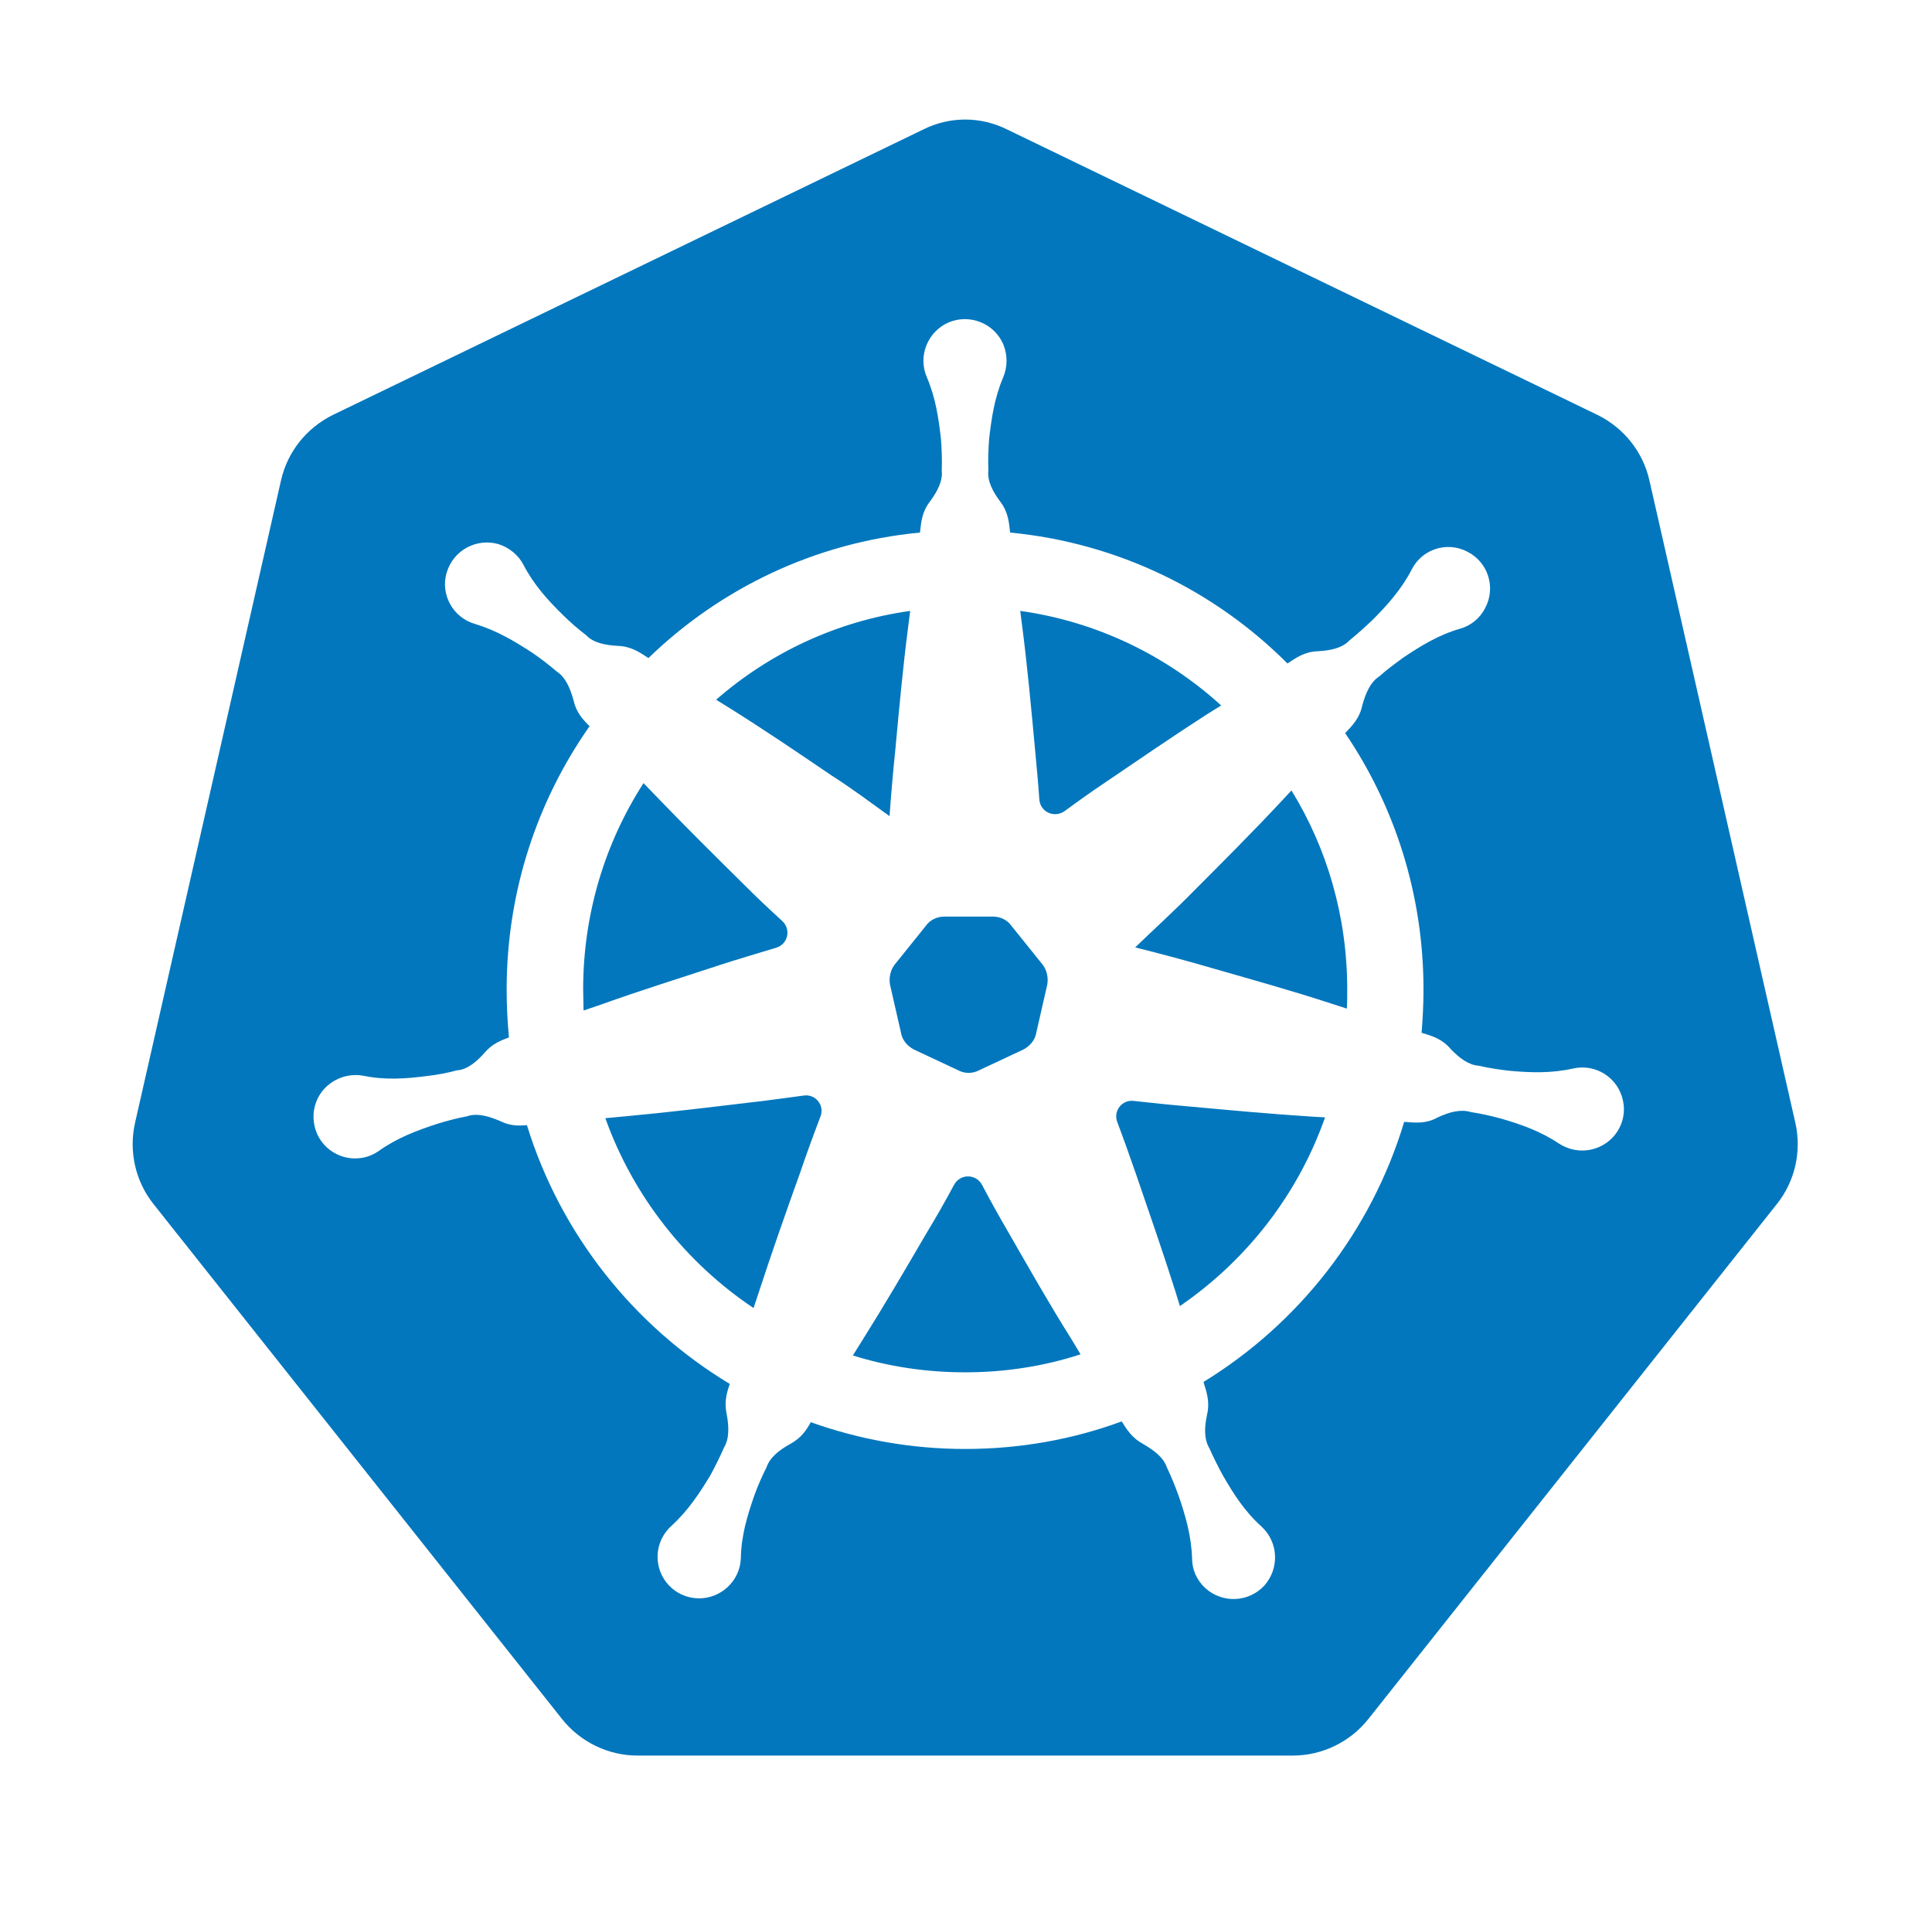 <?xml version="1.0" encoding="UTF-8"?> <svg xmlns="http://www.w3.org/2000/svg" width="99" height="98" viewBox="0 0 99 98" fill="none"><path d="M53.43 49.426C53.638 49.694 53.726 50.08 53.666 50.437L53.103 52.903C53.044 53.289 52.776 53.587 52.452 53.765L50.169 54.835C49.842 55.012 49.428 55.012 49.101 54.835L46.819 53.765C46.492 53.587 46.227 53.289 46.167 52.903L45.604 50.437C45.545 50.08 45.635 49.694 45.841 49.426L47.441 47.436C47.648 47.138 48.005 46.96 48.389 46.96H50.88C51.265 46.96 51.621 47.138 51.829 47.436L53.43 49.426Z" fill="#0277BD"></path><path d="M52.279 31.299L52.377 32.065C52.65 34.182 52.846 36.322 53.042 38.439C53.12 39.282 53.2 40.107 53.257 40.95C53.296 41.597 54.02 41.93 54.549 41.559C55.215 41.069 55.901 40.579 56.605 40.107C58.367 38.911 60.109 37.714 61.909 36.557L62.575 36.144C59.776 33.594 56.213 31.849 52.279 31.299ZM52.279 31.299L52.377 32.065C52.65 34.182 52.846 36.322 53.042 38.439C53.12 39.282 53.2 40.107 53.257 40.95C53.296 41.597 54.02 41.93 54.549 41.559C55.215 41.069 55.901 40.579 56.605 40.107C58.367 38.911 60.109 37.714 61.909 36.557L62.575 36.144C59.776 33.594 56.213 31.849 52.279 31.299ZM52.279 31.299L52.377 32.065C52.65 34.182 52.846 36.322 53.042 38.439C53.12 39.282 53.2 40.107 53.257 40.95C53.296 41.597 54.02 41.93 54.549 41.559C55.215 41.069 55.901 40.579 56.605 40.107C58.367 38.911 60.109 37.714 61.909 36.557L62.575 36.144C59.776 33.594 56.213 31.849 52.279 31.299ZM52.279 31.299L52.377 32.065C52.65 34.182 52.846 36.322 53.042 38.439C53.12 39.282 53.2 40.107 53.257 40.95C53.296 41.597 54.02 41.93 54.549 41.559C55.215 41.069 55.901 40.579 56.605 40.107C58.367 38.911 60.109 37.714 61.909 36.557L62.575 36.144C59.776 33.594 56.213 31.849 52.279 31.299ZM52.279 31.299L52.377 32.065C52.65 34.182 52.846 36.322 53.042 38.439C53.12 39.282 53.2 40.107 53.257 40.95C53.296 41.597 54.02 41.93 54.549 41.559C55.215 41.069 55.901 40.579 56.605 40.107C58.367 38.911 60.109 37.714 61.909 36.557L62.575 36.144C59.776 33.594 56.213 31.849 52.279 31.299ZM66.177 40.497L65.648 41.067C64.18 42.637 62.673 44.145 61.164 45.656C60.205 46.636 59.167 47.578 58.169 48.539C59.5 48.872 60.831 49.225 62.163 49.617C64.219 50.205 66.254 50.775 68.29 51.44L69.014 51.675C69.035 51.361 69.035 51.028 69.035 50.695C69.035 46.951 67.998 43.459 66.177 40.497ZM66.177 40.497L65.648 41.067C64.18 42.637 62.673 44.145 61.164 45.656C60.205 46.636 59.167 47.578 58.169 48.539C59.5 48.872 60.831 49.225 62.163 49.617C64.219 50.205 66.254 50.775 68.29 51.44L69.014 51.675C69.035 51.361 69.035 51.028 69.035 50.695C69.035 46.951 67.998 43.459 66.177 40.497ZM52.279 31.299L52.377 32.065C52.65 34.182 52.846 36.322 53.042 38.439C53.12 39.282 53.2 40.107 53.257 40.95C53.296 41.597 54.02 41.93 54.549 41.559C55.215 41.069 55.901 40.579 56.605 40.107C58.367 38.911 60.109 37.714 61.909 36.557L62.575 36.144C59.776 33.594 56.213 31.849 52.279 31.299ZM52.279 31.299L52.377 32.065C52.65 34.182 52.846 36.322 53.042 38.439C53.12 39.282 53.2 40.107 53.257 40.95C53.296 41.597 54.02 41.93 54.549 41.559C55.215 41.069 55.901 40.579 56.605 40.107C58.367 38.911 60.109 37.714 61.909 36.557L62.575 36.144C59.776 33.594 56.213 31.849 52.279 31.299ZM67.214 57.208C65.08 57.071 62.965 56.875 60.831 56.679C59.911 56.602 59.01 56.504 58.092 56.404C57.504 56.326 57.034 56.914 57.25 57.482C57.583 58.364 57.896 59.248 58.21 60.15C58.896 62.151 59.6 64.17 60.245 66.21L60.46 66.916C63.865 64.582 66.509 61.21 67.898 57.247L67.214 57.208ZM66.177 40.497L65.648 41.067C64.18 42.637 62.673 44.145 61.164 45.656C60.205 46.636 59.167 47.578 58.169 48.539C59.5 48.872 60.831 49.225 62.163 49.617C64.219 50.205 66.254 50.775 68.29 51.44L69.014 51.675C69.035 51.361 69.035 51.028 69.035 50.695C69.035 46.951 67.998 43.459 66.177 40.497ZM66.177 40.497L65.648 41.067C64.18 42.637 62.673 44.145 61.164 45.656C60.205 46.636 59.167 47.578 58.169 48.539C59.5 48.872 60.831 49.225 62.163 49.617C64.219 50.205 66.254 50.775 68.29 51.44L69.014 51.675C69.035 51.361 69.035 51.028 69.035 50.695C69.035 46.951 67.998 43.459 66.177 40.497ZM67.214 57.208C65.08 57.071 62.965 56.875 60.831 56.679C59.911 56.602 59.01 56.504 58.092 56.404C57.504 56.326 57.034 56.914 57.25 57.482C57.583 58.364 57.896 59.248 58.21 60.15C58.896 62.151 59.6 64.17 60.245 66.21L60.46 66.916C63.865 64.582 66.509 61.21 67.898 57.247L67.214 57.208ZM52.279 31.299L52.377 32.065C52.65 34.182 52.846 36.322 53.042 38.439C53.12 39.282 53.2 40.107 53.257 40.95C53.296 41.597 54.02 41.93 54.549 41.559C55.215 41.069 55.901 40.579 56.605 40.107C58.367 38.911 60.109 37.714 61.909 36.557L62.575 36.144C59.776 33.594 56.213 31.849 52.279 31.299ZM52.279 31.299L52.377 32.065C52.65 34.182 52.846 36.322 53.042 38.439C53.12 39.282 53.2 40.107 53.257 40.95C53.296 41.597 54.02 41.93 54.549 41.559C55.215 41.069 55.901 40.579 56.605 40.107C58.367 38.911 60.109 37.714 61.909 36.557L62.575 36.144C59.776 33.594 56.213 31.849 52.279 31.299ZM67.214 57.208C65.08 57.071 62.965 56.875 60.831 56.679C59.911 56.602 59.01 56.504 58.092 56.404C57.504 56.326 57.034 56.914 57.25 57.482C57.583 58.364 57.896 59.248 58.21 60.15C58.896 62.151 59.6 64.17 60.245 66.21L60.46 66.916C63.865 64.582 66.509 61.21 67.898 57.247L67.214 57.208ZM66.177 40.497L65.648 41.067C64.18 42.637 62.673 44.145 61.164 45.656C60.205 46.636 59.167 47.578 58.169 48.539C59.5 48.872 60.831 49.225 62.163 49.617C64.219 50.205 66.254 50.775 68.29 51.44L69.014 51.675C69.035 51.361 69.035 51.028 69.035 50.695C69.035 46.951 67.998 43.459 66.177 40.497ZM66.177 40.497L65.648 41.067C64.18 42.637 62.673 44.145 61.164 45.656C60.205 46.636 59.167 47.578 58.169 48.539C59.5 48.872 60.831 49.225 62.163 49.617C64.219 50.205 66.254 50.775 68.29 51.44L69.014 51.675C69.035 51.361 69.035 51.028 69.035 50.695C69.035 46.951 67.998 43.459 66.177 40.497ZM67.214 57.208C65.08 57.071 62.965 56.875 60.831 56.679C59.911 56.602 59.01 56.504 58.092 56.404C57.504 56.326 57.034 56.914 57.25 57.482C57.583 58.364 57.896 59.248 58.21 60.15C58.896 62.151 59.6 64.17 60.245 66.21L60.46 66.916C63.865 64.582 66.509 61.21 67.898 57.247L67.214 57.208ZM52.279 31.299L52.377 32.065C52.65 34.182 52.846 36.322 53.042 38.439C53.12 39.282 53.2 40.107 53.257 40.95C53.296 41.597 54.02 41.93 54.549 41.559C55.215 41.069 55.901 40.579 56.605 40.107C58.367 38.911 60.109 37.714 61.909 36.557L62.575 36.144C59.776 33.594 56.213 31.849 52.279 31.299ZM54.921 68.641C53.786 66.837 52.728 64.975 51.67 63.131C51.201 62.327 50.75 61.522 50.319 60.699C50.007 60.13 49.202 60.13 48.89 60.699C48.439 61.542 47.969 62.367 47.481 63.17C46.405 65.013 45.327 66.857 44.192 68.662L43.702 69.446C45.523 70.015 47.461 70.309 49.457 70.309C51.513 70.309 53.51 69.995 55.37 69.387L54.921 68.641ZM52.279 31.299L52.377 32.065C52.65 34.182 52.846 36.322 53.042 38.439C53.12 39.282 53.2 40.107 53.257 40.95C53.296 41.597 54.02 41.93 54.549 41.559C55.215 41.069 55.901 40.579 56.605 40.107C58.367 38.911 60.109 37.714 61.909 36.557L62.575 36.144C59.776 33.594 56.213 31.849 52.279 31.299ZM67.214 57.208C65.08 57.071 62.965 56.875 60.831 56.679C59.911 56.602 59.01 56.504 58.092 56.404C57.504 56.326 57.034 56.914 57.25 57.482C57.583 58.364 57.896 59.248 58.21 60.15C58.896 62.151 59.6 64.17 60.245 66.21L60.46 66.916C63.865 64.582 66.509 61.21 67.898 57.247L67.214 57.208ZM66.177 40.497L65.648 41.067C64.18 42.637 62.673 44.145 61.164 45.656C60.205 46.636 59.167 47.578 58.169 48.539C59.5 48.872 60.831 49.225 62.163 49.617C64.219 50.205 66.254 50.775 68.29 51.44L69.014 51.675C69.035 51.361 69.035 51.028 69.035 50.695C69.035 46.951 67.998 43.459 66.177 40.497ZM66.177 40.497L65.648 41.067C64.18 42.637 62.673 44.145 61.164 45.656C60.205 46.636 59.167 47.578 58.169 48.539C59.5 48.872 60.831 49.225 62.163 49.617C64.219 50.205 66.254 50.775 68.29 51.44L69.014 51.675C69.035 51.361 69.035 51.028 69.035 50.695C69.035 46.951 67.998 43.459 66.177 40.497ZM67.214 57.208C65.08 57.071 62.965 56.875 60.831 56.679C59.911 56.602 59.01 56.504 58.092 56.404C57.504 56.326 57.034 56.914 57.25 57.482C57.583 58.364 57.896 59.248 58.21 60.15C58.896 62.151 59.6 64.17 60.245 66.21L60.46 66.916C63.865 64.582 66.509 61.21 67.898 57.247L67.214 57.208ZM52.279 31.299L52.377 32.065C52.65 34.182 52.846 36.322 53.042 38.439C53.12 39.282 53.2 40.107 53.257 40.95C53.296 41.597 54.02 41.93 54.549 41.559C55.215 41.069 55.901 40.579 56.605 40.107C58.367 38.911 60.109 37.714 61.909 36.557L62.575 36.144C59.776 33.594 56.213 31.849 52.279 31.299ZM54.921 68.641C53.786 66.837 52.728 64.975 51.67 63.131C51.201 62.327 50.75 61.522 50.319 60.699C50.007 60.13 49.202 60.13 48.89 60.699C48.439 61.542 47.969 62.367 47.481 63.17C46.405 65.013 45.327 66.857 44.192 68.662L43.702 69.446C45.523 70.015 47.461 70.309 49.457 70.309C51.513 70.309 53.51 69.995 55.37 69.387L54.921 68.641ZM41.178 56.13C40.258 56.248 39.357 56.385 38.438 56.483C36.305 56.738 34.21 56.994 32.077 57.19L31.019 57.288C32.448 61.289 35.149 64.701 38.614 67.016L38.888 66.191C39.553 64.152 40.258 62.151 40.982 60.132C41.315 59.152 41.668 58.19 42.04 57.21C42.275 56.638 41.785 56.032 41.178 56.13ZM54.921 68.641C53.786 66.837 52.728 64.975 51.67 63.131C51.201 62.327 50.75 61.522 50.319 60.699C50.007 60.13 49.202 60.13 48.89 60.699C48.439 61.542 47.969 62.367 47.481 63.17C46.405 65.013 45.327 66.857 44.192 68.662L43.702 69.446C45.523 70.015 47.461 70.309 49.457 70.309C51.513 70.309 53.51 69.995 55.37 69.387L54.921 68.641ZM52.279 31.299L52.377 32.065C52.65 34.182 52.846 36.322 53.042 38.439C53.12 39.282 53.2 40.107 53.257 40.95C53.296 41.597 54.02 41.93 54.549 41.559C55.215 41.069 55.901 40.579 56.605 40.107C58.367 38.911 60.109 37.714 61.909 36.557L62.575 36.144C59.776 33.594 56.213 31.849 52.279 31.299ZM67.214 57.208C65.08 57.071 62.965 56.875 60.831 56.679C59.911 56.602 59.01 56.504 58.092 56.404C57.504 56.326 57.034 56.914 57.25 57.482C57.583 58.364 57.896 59.248 58.21 60.15C58.896 62.151 59.6 64.17 60.245 66.21L60.46 66.916C63.865 64.582 66.509 61.21 67.898 57.247L67.214 57.208ZM66.177 40.497L65.648 41.067C64.18 42.637 62.673 44.145 61.164 45.656C60.205 46.636 59.167 47.578 58.169 48.539C59.5 48.872 60.831 49.225 62.163 49.617C64.219 50.205 66.254 50.775 68.29 51.44L69.014 51.675C69.035 51.361 69.035 51.028 69.035 50.695C69.035 46.951 67.998 43.459 66.177 40.497ZM66.177 40.497L65.648 41.067C64.18 42.637 62.673 44.145 61.164 45.656C60.205 46.636 59.167 47.578 58.169 48.539C59.5 48.872 60.831 49.225 62.163 49.617C64.219 50.205 66.254 50.775 68.29 51.44L69.014 51.675C69.035 51.361 69.035 51.028 69.035 50.695C69.035 46.951 67.998 43.459 66.177 40.497ZM67.214 57.208C65.08 57.071 62.965 56.875 60.831 56.679C59.911 56.602 59.01 56.504 58.092 56.404C57.504 56.326 57.034 56.914 57.25 57.482C57.583 58.364 57.896 59.248 58.21 60.15C58.896 62.151 59.6 64.17 60.245 66.21L60.46 66.916C63.865 64.582 66.509 61.21 67.898 57.247L67.214 57.208ZM52.279 31.299L52.377 32.065C52.65 34.182 52.846 36.322 53.042 38.439C53.12 39.282 53.2 40.107 53.257 40.95C53.296 41.597 54.02 41.93 54.549 41.559C55.215 41.069 55.901 40.579 56.605 40.107C58.367 38.911 60.109 37.714 61.909 36.557L62.575 36.144C59.776 33.594 56.213 31.849 52.279 31.299ZM54.921 68.641C53.786 66.837 52.728 64.975 51.67 63.131C51.201 62.327 50.75 61.522 50.319 60.699C50.007 60.13 49.202 60.13 48.89 60.699C48.439 61.542 47.969 62.367 47.481 63.17C46.405 65.013 45.327 66.857 44.192 68.662L43.702 69.446C45.523 70.015 47.461 70.309 49.457 70.309C51.513 70.309 53.51 69.995 55.37 69.387L54.921 68.641ZM41.178 56.13C40.258 56.248 39.357 56.385 38.438 56.483C36.305 56.738 34.21 56.994 32.077 57.19L31.019 57.288C32.448 61.289 35.149 64.701 38.614 67.016L38.888 66.191C39.553 64.152 40.258 62.151 40.982 60.132C41.315 59.152 41.668 58.19 42.04 57.21C42.275 56.638 41.785 56.032 41.178 56.13ZM41.178 56.13C40.258 56.248 39.357 56.385 38.438 56.483C36.305 56.738 34.21 56.994 32.077 57.19L31.019 57.288C32.448 61.289 35.149 64.701 38.614 67.016L38.888 66.191C39.553 64.152 40.258 62.151 40.982 60.132C41.315 59.152 41.668 58.19 42.04 57.21C42.275 56.638 41.785 56.032 41.178 56.13ZM54.921 68.641C53.786 66.837 52.728 64.975 51.67 63.131C51.201 62.327 50.75 61.522 50.319 60.699C50.007 60.13 49.202 60.13 48.89 60.699C48.439 61.542 47.969 62.367 47.481 63.17C46.405 65.013 45.327 66.857 44.192 68.662L43.702 69.446C45.523 70.015 47.461 70.309 49.457 70.309C51.513 70.309 53.51 69.995 55.37 69.387L54.921 68.641ZM52.279 31.299L52.377 32.065C52.65 34.182 52.846 36.322 53.042 38.439C53.12 39.282 53.2 40.107 53.257 40.95C53.296 41.597 54.02 41.93 54.549 41.559C55.215 41.069 55.901 40.579 56.605 40.107C58.367 38.911 60.109 37.714 61.909 36.557L62.575 36.144C59.776 33.594 56.213 31.849 52.279 31.299ZM67.214 57.208C65.08 57.071 62.965 56.875 60.831 56.679C59.911 56.602 59.01 56.504 58.092 56.404C57.504 56.326 57.034 56.914 57.25 57.482C57.583 58.364 57.896 59.248 58.21 60.15C58.896 62.151 59.6 64.17 60.245 66.21L60.46 66.916C63.865 64.582 66.509 61.21 67.898 57.247L67.214 57.208ZM66.177 40.497L65.648 41.067C64.18 42.637 62.673 44.145 61.164 45.656C60.205 46.636 59.167 47.578 58.169 48.539C59.5 48.872 60.831 49.225 62.163 49.617C64.219 50.205 66.254 50.775 68.29 51.44L69.014 51.675C69.035 51.361 69.035 51.028 69.035 50.695C69.035 46.951 67.998 43.459 66.177 40.497ZM66.177 40.497L65.648 41.067C64.18 42.637 62.673 44.145 61.164 45.656C60.205 46.636 59.167 47.578 58.169 48.539C59.5 48.872 60.831 49.225 62.163 49.617C64.219 50.205 66.254 50.775 68.29 51.44L69.014 51.675C69.035 51.361 69.035 51.028 69.035 50.695C69.035 46.951 67.998 43.459 66.177 40.497ZM67.214 57.208C65.08 57.071 62.965 56.875 60.831 56.679C59.911 56.602 59.01 56.504 58.092 56.404C57.504 56.326 57.034 56.914 57.25 57.482C57.583 58.364 57.896 59.248 58.21 60.15C58.896 62.151 59.6 64.17 60.245 66.21L60.46 66.916C63.865 64.582 66.509 61.21 67.898 57.247L67.214 57.208ZM52.279 31.299L52.377 32.065C52.65 34.182 52.846 36.322 53.042 38.439C53.12 39.282 53.2 40.107 53.257 40.95C53.296 41.597 54.02 41.93 54.549 41.559C55.215 41.069 55.901 40.579 56.605 40.107C58.367 38.911 60.109 37.714 61.909 36.557L62.575 36.144C59.776 33.594 56.213 31.849 52.279 31.299ZM54.921 68.641C53.786 66.837 52.728 64.975 51.67 63.131C51.201 62.327 50.75 61.522 50.319 60.699C50.007 60.13 49.202 60.13 48.89 60.699C48.439 61.542 47.969 62.367 47.481 63.17C46.405 65.013 45.327 66.857 44.192 68.662L43.702 69.446C45.523 70.015 47.461 70.309 49.457 70.309C51.513 70.309 53.51 69.995 55.37 69.387L54.921 68.641ZM41.178 56.13C40.258 56.248 39.357 56.385 38.438 56.483C36.305 56.738 34.21 56.994 32.077 57.19L31.019 57.288C32.448 61.289 35.149 64.701 38.614 67.016L38.888 66.191C39.553 64.152 40.258 62.151 40.982 60.132C41.315 59.152 41.668 58.19 42.04 57.21C42.275 56.638 41.785 56.032 41.178 56.13ZM40.082 47.185C39.416 46.577 38.771 45.969 38.124 45.321C36.597 43.811 35.09 42.32 33.602 40.771L32.975 40.123C31.017 43.163 29.882 46.791 29.882 50.695C29.882 51.069 29.902 51.42 29.902 51.773L30.823 51.459C32.84 50.734 34.876 50.105 36.891 49.44C37.85 49.125 38.81 48.852 39.768 48.557C40.376 48.382 40.552 47.616 40.082 47.185ZM41.178 56.13C40.258 56.248 39.357 56.385 38.438 56.483C36.305 56.738 34.21 56.994 32.077 57.19L31.019 57.288C32.448 61.289 35.149 64.701 38.614 67.016L38.888 66.191C39.553 64.152 40.258 62.151 40.982 60.132C41.315 59.152 41.668 58.19 42.04 57.21C42.275 56.638 41.785 56.032 41.178 56.13ZM54.921 68.641C53.786 66.837 52.728 64.975 51.67 63.131C51.201 62.327 50.75 61.522 50.319 60.699C50.007 60.13 49.202 60.13 48.89 60.699C48.439 61.542 47.969 62.367 47.481 63.17C46.405 65.013 45.327 66.857 44.192 68.662L43.702 69.446C45.523 70.015 47.461 70.309 49.457 70.309C51.513 70.309 53.51 69.995 55.37 69.387L54.921 68.641ZM52.279 31.299L52.377 32.065C52.65 34.182 52.846 36.322 53.042 38.439C53.12 39.282 53.2 40.107 53.257 40.95C53.296 41.597 54.02 41.93 54.549 41.559C55.215 41.069 55.901 40.579 56.605 40.107C58.367 38.911 60.109 37.714 61.909 36.557L62.575 36.144C59.776 33.594 56.213 31.849 52.279 31.299ZM67.214 57.208C65.08 57.071 62.965 56.875 60.831 56.679C59.911 56.602 59.01 56.504 58.092 56.404C57.504 56.326 57.034 56.914 57.25 57.482C57.583 58.364 57.896 59.248 58.21 60.15C58.896 62.151 59.6 64.17 60.245 66.21L60.46 66.916C63.865 64.582 66.509 61.21 67.898 57.247L67.214 57.208ZM66.177 40.497L65.648 41.067C64.18 42.637 62.673 44.145 61.164 45.656C60.205 46.636 59.167 47.578 58.169 48.539C59.5 48.872 60.831 49.225 62.163 49.617C64.219 50.205 66.254 50.775 68.29 51.44L69.014 51.675C69.035 51.361 69.035 51.028 69.035 50.695C69.035 46.951 67.998 43.459 66.177 40.497ZM66.177 40.497L65.648 41.067C64.18 42.637 62.673 44.145 61.164 45.656C60.205 46.636 59.167 47.578 58.169 48.539C59.5 48.872 60.831 49.225 62.163 49.617C64.219 50.205 66.254 50.775 68.29 51.44L69.014 51.675C69.035 51.361 69.035 51.028 69.035 50.695C69.035 46.951 67.998 43.459 66.177 40.497ZM60.831 56.679C59.911 56.602 59.01 56.504 58.092 56.404C57.504 56.326 57.034 56.914 57.25 57.482C57.583 58.364 57.896 59.248 58.21 60.15C58.896 62.151 59.6 64.17 60.245 66.21L60.46 66.916C63.865 64.582 66.509 61.21 67.898 57.247L67.214 57.208C65.082 57.071 62.967 56.875 60.831 56.679ZM62.575 36.144C59.776 33.594 56.213 31.849 52.279 31.299L52.377 32.065C52.65 34.182 52.846 36.322 53.042 38.439C53.12 39.282 53.2 40.107 53.257 40.95C53.296 41.597 54.02 41.93 54.549 41.559C55.215 41.069 55.901 40.579 56.605 40.107C58.367 38.911 60.109 37.714 61.909 36.557L62.575 36.144ZM51.67 63.131C51.201 62.327 50.75 61.522 50.319 60.699C50.007 60.13 49.202 60.13 48.89 60.699C48.439 61.542 47.969 62.367 47.481 63.17C46.405 65.013 45.327 66.857 44.192 68.662L43.702 69.446C45.523 70.015 47.461 70.309 49.457 70.309C51.513 70.309 53.51 69.995 55.37 69.387L54.919 68.641C53.786 66.839 52.728 64.975 51.67 63.131ZM41.178 56.13C40.258 56.248 39.357 56.385 38.438 56.483C36.305 56.738 34.21 56.994 32.077 57.19L31.019 57.288C32.448 61.289 35.149 64.701 38.614 67.016L38.888 66.191C39.553 64.152 40.258 62.151 40.982 60.132C41.315 59.152 41.668 58.19 42.04 57.21C42.275 56.638 41.785 56.032 41.178 56.13ZM39.768 48.557C40.374 48.382 40.554 47.616 40.082 47.185C39.416 46.577 38.771 45.969 38.124 45.321C36.597 43.811 35.09 42.32 33.602 40.771L32.975 40.123C31.017 43.163 29.882 46.791 29.882 50.695C29.882 51.069 29.902 51.42 29.902 51.773L30.823 51.459C32.84 50.734 34.876 50.105 36.891 49.44C37.85 49.127 38.808 48.853 39.768 48.557ZM91.997 57.522L84.519 24.611C84.186 23.141 83.208 21.924 81.857 21.256L51.593 6.626C50.241 5.958 48.675 5.958 47.326 6.626L17.062 21.256C15.711 21.924 14.733 23.139 14.4 24.611L6.921 57.522C6.588 58.992 6.942 60.524 7.86 61.681L28.806 88.08C29.745 89.256 31.174 89.944 32.663 89.944H66.254C67.742 89.944 69.172 89.258 70.111 88.08L91.056 61.681C91.977 60.522 92.33 58.992 91.997 57.522ZM81.544 58.894C80.956 59.031 80.37 58.894 79.901 58.6C78.941 57.953 77.924 57.6 76.905 57.306C76.397 57.169 75.868 57.051 75.36 56.973C74.852 56.816 74.264 56.973 73.676 57.247C73.088 57.58 72.559 57.522 72.012 57.482H71.952C70.268 63.072 66.569 67.798 61.675 70.799V70.82C61.832 71.33 62.007 71.82 61.85 72.488C61.713 73.135 61.693 73.723 61.969 74.195C62.183 74.666 62.42 75.156 62.673 75.608C63.202 76.528 63.79 77.451 64.649 78.217C65.511 79.021 65.57 80.354 64.786 81.236C63.984 82.1 62.653 82.157 61.771 81.373C61.319 80.961 61.085 80.412 61.085 79.844C61.046 78.686 60.752 77.668 60.399 76.647C60.223 76.157 60.027 75.667 59.792 75.177C59.617 74.666 59.147 74.313 58.577 73.98C58.03 73.686 57.755 73.274 57.481 72.823C54.976 73.746 52.275 74.236 49.455 74.236C46.677 74.236 44.014 73.746 41.546 72.864C41.311 73.294 41.037 73.686 40.488 73.982C39.921 74.297 39.451 74.668 39.276 75.179C39.041 75.65 38.824 76.14 38.649 76.63C38.296 77.651 37.983 78.67 37.963 79.828C37.924 81.004 36.926 81.927 35.752 81.888C34.578 81.849 33.657 80.869 33.696 79.691C33.716 79.082 33.99 78.554 34.4 78.18C35.262 77.396 35.85 76.494 36.397 75.591C36.652 75.12 36.887 74.65 37.101 74.16C37.375 73.709 37.356 73.1 37.238 72.453C37.101 71.845 37.238 71.355 37.395 70.903C32.481 67.941 28.722 63.235 27.001 57.645C26.55 57.684 26.121 57.684 25.611 57.428C25.004 57.173 24.437 57.016 23.926 57.194C23.397 57.292 22.889 57.428 22.381 57.586C21.362 57.919 20.364 58.292 19.424 58.958C18.465 59.644 17.134 59.409 16.45 58.447C15.784 57.486 15.998 56.153 16.958 55.485C17.448 55.132 18.054 55.013 18.602 55.111C19.718 55.346 20.794 55.268 21.852 55.132C22.381 55.072 22.91 54.974 23.418 54.838C23.947 54.799 24.416 54.407 24.847 53.917C25.219 53.486 25.649 53.308 26.08 53.151C26.003 52.347 25.962 51.524 25.962 50.699C25.962 45.679 27.528 41.03 30.211 37.206C29.857 36.853 29.525 36.499 29.388 35.873C29.212 35.246 28.977 34.697 28.526 34.403C28.116 34.049 27.703 33.735 27.273 33.441C26.372 32.853 25.451 32.304 24.355 31.971C23.22 31.657 22.554 30.46 22.887 29.343C23.22 28.206 24.394 27.559 25.529 27.873C26.097 28.049 26.566 28.443 26.821 28.933C27.35 29.954 28.075 30.756 28.839 31.501C29.21 31.875 29.623 32.226 30.033 32.541C30.404 32.933 30.992 33.051 31.638 33.09C32.324 33.11 32.752 33.404 33.204 33.698L33.224 33.719C36.905 30.15 41.758 27.796 47.142 27.285C47.201 26.757 47.24 26.226 47.65 25.697C48.042 25.168 48.316 24.637 48.257 24.108C48.277 23.58 48.257 23.049 48.218 22.5C48.1 21.44 47.944 20.38 47.493 19.323C47.024 18.245 47.532 16.989 48.61 16.518C49.686 16.066 50.94 16.556 51.409 17.636C51.644 18.206 51.624 18.812 51.409 19.323C50.958 20.383 50.803 21.44 50.684 22.5C50.646 23.049 50.625 23.578 50.646 24.108C50.586 24.637 50.86 25.168 51.252 25.697C51.662 26.226 51.703 26.757 51.76 27.285C57.281 27.814 62.252 30.266 65.972 33.992C66.424 33.698 66.852 33.384 67.538 33.365C68.183 33.327 68.771 33.208 69.143 32.816C69.553 32.483 69.945 32.13 70.337 31.757C71.081 31.011 71.805 30.207 72.334 29.188C72.863 28.129 74.155 27.718 75.193 28.267C76.25 28.796 76.66 30.091 76.113 31.132C75.84 31.681 75.37 32.055 74.821 32.21C73.725 32.524 72.804 33.092 71.924 33.68C71.493 33.994 71.062 34.307 70.67 34.66C70.219 34.954 69.984 35.503 69.809 36.13C69.672 36.797 69.3 37.169 68.929 37.561C71.473 41.307 72.943 45.838 72.943 50.701C72.943 51.446 72.904 52.192 72.845 52.919H72.865C73.373 53.076 73.884 53.212 74.333 53.741C74.784 54.213 75.254 54.564 75.783 54.605C76.311 54.723 76.82 54.801 77.349 54.86C78.424 54.958 79.482 54.997 80.617 54.742C81.773 54.486 82.908 55.213 83.161 56.369C83.422 57.502 82.698 58.639 81.544 58.894ZM65.648 41.067C64.18 42.637 62.673 44.145 61.164 45.656C60.205 46.636 59.167 47.578 58.169 48.539C59.5 48.872 60.831 49.225 62.163 49.617C64.219 50.205 66.254 50.775 68.29 51.44L69.014 51.675C69.035 51.361 69.035 51.028 69.035 50.695C69.035 46.949 67.998 43.457 66.177 40.497L65.648 41.067ZM60.831 56.679C59.911 56.602 59.01 56.504 58.092 56.404C57.504 56.326 57.034 56.914 57.25 57.482C57.583 58.364 57.896 59.248 58.21 60.15C58.896 62.151 59.6 64.17 60.245 66.21L60.46 66.916C63.865 64.582 66.509 61.21 67.898 57.247L67.214 57.208C65.082 57.071 62.967 56.875 60.831 56.679ZM62.575 36.144C59.776 33.594 56.213 31.849 52.279 31.299L52.377 32.065C52.65 34.182 52.846 36.322 53.042 38.439C53.12 39.282 53.2 40.107 53.257 40.95C53.296 41.597 54.02 41.93 54.549 41.559C55.215 41.069 55.901 40.579 56.605 40.107C58.367 38.911 60.109 37.714 61.909 36.557L62.575 36.144ZM51.67 63.131C51.201 62.327 50.75 61.522 50.319 60.699C50.007 60.13 49.202 60.13 48.89 60.699C48.439 61.542 47.969 62.367 47.481 63.17C46.405 65.013 45.327 66.857 44.192 68.662L43.702 69.446C45.523 70.015 47.461 70.309 49.457 70.309C51.513 70.309 53.51 69.995 55.37 69.387L54.919 68.641C53.786 66.839 52.728 64.975 51.67 63.131ZM45.876 38.439C46.072 36.32 46.268 34.182 46.542 32.065L46.64 31.299C42.863 31.828 39.437 33.457 36.695 35.85L37.301 36.224C39.122 37.361 40.884 38.557 42.646 39.754C43.665 40.401 44.623 41.126 45.582 41.814C45.662 40.693 45.76 39.556 45.876 38.439ZM41.178 56.13C40.258 56.248 39.357 56.385 38.438 56.483C36.305 56.738 34.21 56.994 32.077 57.19L31.019 57.288C32.448 61.289 35.149 64.701 38.614 67.016L38.888 66.191C39.553 64.152 40.258 62.151 40.982 60.132C41.315 59.152 41.668 58.19 42.04 57.21C42.275 56.638 41.785 56.032 41.178 56.13ZM39.768 48.557C40.374 48.382 40.554 47.616 40.082 47.185C39.416 46.577 38.771 45.969 38.124 45.321C36.597 43.811 35.09 42.32 33.602 40.771L32.975 40.123C31.017 43.163 29.882 46.791 29.882 50.695C29.882 51.069 29.902 51.42 29.902 51.773L30.823 51.459C32.84 50.734 34.876 50.105 36.891 49.44C37.85 49.127 38.808 48.853 39.768 48.557ZM40.082 47.185C39.416 46.577 38.771 45.969 38.124 45.321C36.597 43.811 35.09 42.32 33.602 40.771L32.975 40.123C31.017 43.163 29.882 46.791 29.882 50.695C29.882 51.069 29.902 51.42 29.902 51.773L30.823 51.459C32.84 50.734 34.876 50.105 36.891 49.44C37.85 49.125 38.81 48.852 39.768 48.557C40.376 48.382 40.552 47.616 40.082 47.185ZM41.178 56.13C40.258 56.248 39.357 56.385 38.438 56.483C36.305 56.738 34.21 56.994 32.077 57.19L31.019 57.288C32.448 61.289 35.149 64.701 38.614 67.016L38.888 66.191C39.553 64.152 40.258 62.151 40.982 60.132C41.315 59.152 41.668 58.19 42.04 57.21C42.275 56.638 41.785 56.032 41.178 56.13ZM54.921 68.641C53.786 66.837 52.728 64.975 51.67 63.131C51.201 62.327 50.75 61.522 50.319 60.699C50.007 60.13 49.202 60.13 48.89 60.699C48.439 61.542 47.969 62.367 47.481 63.17C46.405 65.013 45.327 66.857 44.192 68.662L43.702 69.446C45.523 70.015 47.461 70.309 49.457 70.309C51.513 70.309 53.51 69.995 55.37 69.387L54.921 68.641ZM52.279 31.299L52.377 32.065C52.65 34.182 52.846 36.322 53.042 38.439C53.12 39.282 53.2 40.107 53.257 40.95C53.296 41.597 54.02 41.93 54.549 41.559C55.215 41.069 55.901 40.579 56.605 40.107C58.367 38.911 60.109 37.714 61.909 36.557L62.575 36.144C59.776 33.594 56.213 31.849 52.279 31.299ZM67.214 57.208C65.08 57.071 62.965 56.875 60.831 56.679C59.911 56.602 59.01 56.504 58.092 56.404C57.504 56.326 57.034 56.914 57.25 57.482C57.583 58.364 57.896 59.248 58.21 60.15C58.896 62.151 59.6 64.17 60.245 66.21L60.46 66.916C63.865 64.582 66.509 61.21 67.898 57.247L67.214 57.208ZM66.177 40.497L65.648 41.067C64.18 42.637 62.673 44.145 61.164 45.656C60.205 46.636 59.167 47.578 58.169 48.539C59.5 48.872 60.831 49.225 62.163 49.617C64.219 50.205 66.254 50.775 68.29 51.44L69.014 51.675C69.035 51.361 69.035 51.028 69.035 50.695C69.035 46.951 67.998 43.459 66.177 40.497ZM66.177 40.497L65.648 41.067C64.18 42.637 62.673 44.145 61.164 45.656C60.205 46.636 59.167 47.578 58.169 48.539C59.5 48.872 60.831 49.225 62.163 49.617C64.219 50.205 66.254 50.775 68.29 51.44L69.014 51.675C69.035 51.361 69.035 51.028 69.035 50.695C69.035 46.951 67.998 43.459 66.177 40.497ZM67.214 57.208C65.08 57.071 62.965 56.875 60.831 56.679C59.911 56.602 59.01 56.504 58.092 56.404C57.504 56.326 57.034 56.914 57.25 57.482C57.583 58.364 57.896 59.248 58.21 60.15C58.896 62.151 59.6 64.17 60.245 66.21L60.46 66.916C63.865 64.582 66.509 61.21 67.898 57.247L67.214 57.208ZM52.279 31.299L52.377 32.065C52.65 34.182 52.846 36.322 53.042 38.439C53.12 39.282 53.2 40.107 53.257 40.95C53.296 41.597 54.02 41.93 54.549 41.559C55.215 41.069 55.901 40.579 56.605 40.107C58.367 38.911 60.109 37.714 61.909 36.557L62.575 36.144C59.776 33.594 56.213 31.849 52.279 31.299ZM54.921 68.641C53.786 66.837 52.728 64.975 51.67 63.131C51.201 62.327 50.75 61.522 50.319 60.699C50.007 60.13 49.202 60.13 48.89 60.699C48.439 61.542 47.969 62.367 47.481 63.17C46.405 65.013 45.327 66.857 44.192 68.662L43.702 69.446C45.523 70.015 47.461 70.309 49.457 70.309C51.513 70.309 53.51 69.995 55.37 69.387L54.921 68.641ZM41.178 56.13C40.258 56.248 39.357 56.385 38.438 56.483C36.305 56.738 34.21 56.994 32.077 57.19L31.019 57.288C32.448 61.289 35.149 64.701 38.614 67.016L38.888 66.191C39.553 64.152 40.258 62.151 40.982 60.132C41.315 59.152 41.668 58.19 42.04 57.21C42.275 56.638 41.785 56.032 41.178 56.13ZM40.082 47.185C39.416 46.577 38.771 45.969 38.124 45.321C36.597 43.811 35.09 42.32 33.602 40.771L32.975 40.123C31.017 43.163 29.882 46.791 29.882 50.695C29.882 51.069 29.902 51.42 29.902 51.773L30.823 51.459C32.84 50.734 34.876 50.105 36.891 49.44C37.85 49.125 38.81 48.852 39.768 48.557C40.376 48.382 40.552 47.616 40.082 47.185ZM41.178 56.13C40.258 56.248 39.357 56.385 38.438 56.483C36.305 56.738 34.21 56.994 32.077 57.19L31.019 57.288C32.448 61.289 35.149 64.701 38.614 67.016L38.888 66.191C39.553 64.152 40.258 62.151 40.982 60.132C41.315 59.152 41.668 58.19 42.04 57.21C42.275 56.638 41.785 56.032 41.178 56.13ZM54.921 68.641C53.786 66.837 52.728 64.975 51.67 63.131C51.201 62.327 50.75 61.522 50.319 60.699C50.007 60.13 49.202 60.13 48.89 60.699C48.439 61.542 47.969 62.367 47.481 63.17C46.405 65.013 45.327 66.857 44.192 68.662L43.702 69.446C45.523 70.015 47.461 70.309 49.457 70.309C51.513 70.309 53.51 69.995 55.37 69.387L54.921 68.641ZM52.279 31.299L52.377 32.065C52.65 34.182 52.846 36.322 53.042 38.439C53.12 39.282 53.2 40.107 53.257 40.95C53.296 41.597 54.02 41.93 54.549 41.559C55.215 41.069 55.901 40.579 56.605 40.107C58.367 38.911 60.109 37.714 61.909 36.557L62.575 36.144C59.776 33.594 56.213 31.849 52.279 31.299ZM67.214 57.208C65.08 57.071 62.965 56.875 60.831 56.679C59.911 56.602 59.01 56.504 58.092 56.404C57.504 56.326 57.034 56.914 57.25 57.482C57.583 58.364 57.896 59.248 58.21 60.15C58.896 62.151 59.6 64.17 60.245 66.21L60.46 66.916C63.865 64.582 66.509 61.21 67.898 57.247L67.214 57.208ZM66.177 40.497L65.648 41.067C64.18 42.637 62.673 44.145 61.164 45.656C60.205 46.636 59.167 47.578 58.169 48.539C59.5 48.872 60.831 49.225 62.163 49.617C64.219 50.205 66.254 50.775 68.29 51.44L69.014 51.675C69.035 51.361 69.035 51.028 69.035 50.695C69.035 46.951 67.998 43.459 66.177 40.497ZM66.177 40.497L65.648 41.067C64.18 42.637 62.673 44.145 61.164 45.656C60.205 46.636 59.167 47.578 58.169 48.539C59.5 48.872 60.831 49.225 62.163 49.617C64.219 50.205 66.254 50.775 68.29 51.44L69.014 51.675C69.035 51.361 69.035 51.028 69.035 50.695C69.035 46.951 67.998 43.459 66.177 40.497ZM67.214 57.208C65.08 57.071 62.965 56.875 60.831 56.679C59.911 56.602 59.01 56.504 58.092 56.404C57.504 56.326 57.034 56.914 57.25 57.482C57.583 58.364 57.896 59.248 58.21 60.15C58.896 62.151 59.6 64.17 60.245 66.21L60.46 66.916C63.865 64.582 66.509 61.21 67.898 57.247L67.214 57.208ZM52.279 31.299L52.377 32.065C52.65 34.182 52.846 36.322 53.042 38.439C53.12 39.282 53.2 40.107 53.257 40.95C53.296 41.597 54.02 41.93 54.549 41.559C55.215 41.069 55.901 40.579 56.605 40.107C58.367 38.911 60.109 37.714 61.909 36.557L62.575 36.144C59.776 33.594 56.213 31.849 52.279 31.299ZM54.921 68.641C53.786 66.837 52.728 64.975 51.67 63.131C51.201 62.327 50.75 61.522 50.319 60.699C50.007 60.13 49.202 60.13 48.89 60.699C48.439 61.542 47.969 62.367 47.481 63.17C46.405 65.013 45.327 66.857 44.192 68.662L43.702 69.446C45.523 70.015 47.461 70.309 49.457 70.309C51.513 70.309 53.51 69.995 55.37 69.387L54.921 68.641ZM41.178 56.13C40.258 56.248 39.357 56.385 38.438 56.483C36.305 56.738 34.21 56.994 32.077 57.19L31.019 57.288C32.448 61.289 35.149 64.701 38.614 67.016L38.888 66.191C39.553 64.152 40.258 62.151 40.982 60.132C41.315 59.152 41.668 58.19 42.04 57.21C42.275 56.638 41.785 56.032 41.178 56.13ZM54.921 68.641C53.786 66.837 52.728 64.975 51.67 63.131C51.201 62.327 50.75 61.522 50.319 60.699C50.007 60.13 49.202 60.13 48.89 60.699C48.439 61.542 47.969 62.367 47.481 63.17C46.405 65.013 45.327 66.857 44.192 68.662L43.702 69.446C45.523 70.015 47.461 70.309 49.457 70.309C51.513 70.309 53.51 69.995 55.37 69.387L54.921 68.641ZM52.279 31.299L52.377 32.065C52.65 34.182 52.846 36.322 53.042 38.439C53.12 39.282 53.2 40.107 53.257 40.95C53.296 41.597 54.02 41.93 54.549 41.559C55.215 41.069 55.901 40.579 56.605 40.107C58.367 38.911 60.109 37.714 61.909 36.557L62.575 36.144C59.776 33.594 56.213 31.849 52.279 31.299ZM67.214 57.208C65.08 57.071 62.965 56.875 60.831 56.679C59.911 56.602 59.01 56.504 58.092 56.404C57.504 56.326 57.034 56.914 57.25 57.482C57.583 58.364 57.896 59.248 58.21 60.15C58.896 62.151 59.6 64.17 60.245 66.21L60.46 66.916C63.865 64.582 66.509 61.21 67.898 57.247L67.214 57.208ZM66.177 40.497L65.648 41.067C64.18 42.637 62.673 44.145 61.164 45.656C60.205 46.636 59.167 47.578 58.169 48.539C59.5 48.872 60.831 49.225 62.163 49.617C64.219 50.205 66.254 50.775 68.29 51.44L69.014 51.675C69.035 51.361 69.035 51.028 69.035 50.695C69.035 46.951 67.998 43.459 66.177 40.497ZM66.177 40.497L65.648 41.067C64.18 42.637 62.673 44.145 61.164 45.656C60.205 46.636 59.167 47.578 58.169 48.539C59.5 48.872 60.831 49.225 62.163 49.617C64.219 50.205 66.254 50.775 68.29 51.44L69.014 51.675C69.035 51.361 69.035 51.028 69.035 50.695C69.035 46.951 67.998 43.459 66.177 40.497ZM67.214 57.208C65.08 57.071 62.965 56.875 60.831 56.679C59.911 56.602 59.01 56.504 58.092 56.404C57.504 56.326 57.034 56.914 57.25 57.482C57.583 58.364 57.896 59.248 58.21 60.15C58.896 62.151 59.6 64.17 60.245 66.21L60.46 66.916C63.865 64.582 66.509 61.21 67.898 57.247L67.214 57.208ZM52.279 31.299L52.377 32.065C52.65 34.182 52.846 36.322 53.042 38.439C53.12 39.282 53.2 40.107 53.257 40.95C53.296 41.597 54.02 41.93 54.549 41.559C55.215 41.069 55.901 40.579 56.605 40.107C58.367 38.911 60.109 37.714 61.909 36.557L62.575 36.144C59.776 33.594 56.213 31.849 52.279 31.299ZM54.921 68.641C53.786 66.837 52.728 64.975 51.67 63.131C51.201 62.327 50.75 61.522 50.319 60.699C50.007 60.13 49.202 60.13 48.89 60.699C48.439 61.542 47.969 62.367 47.481 63.17C46.405 65.013 45.327 66.857 44.192 68.662L43.702 69.446C45.523 70.015 47.461 70.309 49.457 70.309C51.513 70.309 53.51 69.995 55.37 69.387L54.921 68.641ZM54.921 68.641C53.786 66.837 52.728 64.975 51.67 63.131C51.201 62.327 50.75 61.522 50.319 60.699C50.007 60.13 49.202 60.13 48.89 60.699C48.439 61.542 47.969 62.367 47.481 63.17C46.405 65.013 45.327 66.857 44.192 68.662L43.702 69.446C45.523 70.015 47.461 70.309 49.457 70.309C51.513 70.309 53.51 69.995 55.37 69.387L54.921 68.641ZM52.279 31.299L52.377 32.065C52.65 34.182 52.846 36.322 53.042 38.439C53.12 39.282 53.2 40.107 53.257 40.95C53.296 41.597 54.02 41.93 54.549 41.559C55.215 41.069 55.901 40.579 56.605 40.107C58.367 38.911 60.109 37.714 61.909 36.557L62.575 36.144C59.776 33.594 56.213 31.849 52.279 31.299ZM67.214 57.208C65.08 57.071 62.965 56.875 60.831 56.679C59.911 56.602 59.01 56.504 58.092 56.404C57.504 56.326 57.034 56.914 57.25 57.482C57.583 58.364 57.896 59.248 58.21 60.15C58.896 62.151 59.6 64.17 60.245 66.21L60.46 66.916C63.865 64.582 66.509 61.21 67.898 57.247L67.214 57.208ZM66.177 40.497L65.648 41.067C64.18 42.637 62.673 44.145 61.164 45.656C60.205 46.636 59.167 47.578 58.169 48.539C59.5 48.872 60.831 49.225 62.163 49.617C64.219 50.205 66.254 50.775 68.29 51.44L69.014 51.675C69.035 51.361 69.035 51.028 69.035 50.695C69.035 46.951 67.998 43.459 66.177 40.497ZM66.177 40.497L65.648 41.067C64.18 42.637 62.673 44.145 61.164 45.656C60.205 46.636 59.167 47.578 58.169 48.539C59.5 48.872 60.831 49.225 62.163 49.617C64.219 50.205 66.254 50.775 68.29 51.44L69.014 51.675C69.035 51.361 69.035 51.028 69.035 50.695C69.035 46.951 67.998 43.459 66.177 40.497ZM67.214 57.208C65.08 57.071 62.965 56.875 60.831 56.679C59.911 56.602 59.01 56.504 58.092 56.404C57.504 56.326 57.034 56.914 57.25 57.482C57.583 58.364 57.896 59.248 58.21 60.15C58.896 62.151 59.6 64.17 60.245 66.21L60.46 66.916C63.865 64.582 66.509 61.21 67.898 57.247L67.214 57.208ZM52.279 31.299L52.377 32.065C52.65 34.182 52.846 36.322 53.042 38.439C53.12 39.282 53.2 40.107 53.257 40.95C53.296 41.597 54.02 41.93 54.549 41.559C55.215 41.069 55.901 40.579 56.605 40.107C58.367 38.911 60.109 37.714 61.909 36.557L62.575 36.144C59.776 33.594 56.213 31.849 52.279 31.299ZM54.921 68.641C53.786 66.837 52.728 64.975 51.67 63.131C51.201 62.327 50.75 61.522 50.319 60.699C50.007 60.13 49.202 60.13 48.89 60.699C48.439 61.542 47.969 62.367 47.481 63.17C46.405 65.013 45.327 66.857 44.192 68.662L43.702 69.446C45.523 70.015 47.461 70.309 49.457 70.309C51.513 70.309 53.51 69.995 55.37 69.387L54.921 68.641ZM52.279 31.299L52.377 32.065C52.65 34.182 52.846 36.322 53.042 38.439C53.12 39.282 53.2 40.107 53.257 40.95C53.296 41.597 54.02 41.93 54.549 41.559C55.215 41.069 55.901 40.579 56.605 40.107C58.367 38.911 60.109 37.714 61.909 36.557L62.575 36.144C59.776 33.594 56.213 31.849 52.279 31.299ZM67.214 57.208C65.08 57.071 62.965 56.875 60.831 56.679C59.911 56.602 59.01 56.504 58.092 56.404C57.504 56.326 57.034 56.914 57.25 57.482C57.583 58.364 57.896 59.248 58.21 60.15C58.896 62.151 59.6 64.17 60.245 66.21L60.46 66.916C63.865 64.582 66.509 61.21 67.898 57.247L67.214 57.208ZM66.177 40.497L65.648 41.067C64.18 42.637 62.673 44.145 61.164 45.656C60.205 46.636 59.167 47.578 58.169 48.539C59.5 48.872 60.831 49.225 62.163 49.617C64.219 50.205 66.254 50.775 68.29 51.44L69.014 51.675C69.035 51.361 69.035 51.028 69.035 50.695C69.035 46.951 67.998 43.459 66.177 40.497ZM66.177 40.497L65.648 41.067C64.18 42.637 62.673 44.145 61.164 45.656C60.205 46.636 59.167 47.578 58.169 48.539C59.5 48.872 60.831 49.225 62.163 49.617C64.219 50.205 66.254 50.775 68.29 51.44L69.014 51.675C69.035 51.361 69.035 51.028 69.035 50.695C69.035 46.951 67.998 43.459 66.177 40.497ZM67.214 57.208C65.08 57.071 62.965 56.875 60.831 56.679C59.911 56.602 59.01 56.504 58.092 56.404C57.504 56.326 57.034 56.914 57.25 57.482C57.583 58.364 57.896 59.248 58.21 60.15C58.896 62.151 59.6 64.17 60.245 66.21L60.46 66.916C63.865 64.582 66.509 61.21 67.898 57.247L67.214 57.208ZM52.279 31.299L52.377 32.065C52.65 34.182 52.846 36.322 53.042 38.439C53.12 39.282 53.2 40.107 53.257 40.95C53.296 41.597 54.02 41.93 54.549 41.559C55.215 41.069 55.901 40.579 56.605 40.107C58.367 38.911 60.109 37.714 61.909 36.557L62.575 36.144C59.776 33.594 56.213 31.849 52.279 31.299ZM52.279 31.299L52.377 32.065C52.65 34.182 52.846 36.322 53.042 38.439C53.12 39.282 53.2 40.107 53.257 40.95C53.296 41.597 54.02 41.93 54.549 41.559C55.215 41.069 55.901 40.579 56.605 40.107C58.367 38.911 60.109 37.714 61.909 36.557L62.575 36.144C59.776 33.594 56.213 31.849 52.279 31.299ZM66.177 40.497L65.648 41.067C64.18 42.637 62.673 44.145 61.164 45.656C60.205 46.636 59.167 47.578 58.169 48.539C59.5 48.872 60.831 49.225 62.163 49.617C64.219 50.205 66.254 50.775 68.29 51.44L69.014 51.675C69.035 51.361 69.035 51.028 69.035 50.695C69.035 46.951 67.998 43.459 66.177 40.497ZM66.177 40.497L65.648 41.067C64.18 42.637 62.673 44.145 61.164 45.656C60.205 46.636 59.167 47.578 58.169 48.539C59.5 48.872 60.831 49.225 62.163 49.617C64.219 50.205 66.254 50.775 68.29 51.44L69.014 51.675C69.035 51.361 69.035 51.028 69.035 50.695C69.035 46.951 67.998 43.459 66.177 40.497ZM52.279 31.299L52.377 32.065C52.65 34.182 52.846 36.322 53.042 38.439C53.12 39.282 53.2 40.107 53.257 40.95C53.296 41.597 54.02 41.93 54.549 41.559C55.215 41.069 55.901 40.579 56.605 40.107C58.367 38.911 60.109 37.714 61.909 36.557L62.575 36.144C59.776 33.594 56.213 31.849 52.279 31.299ZM52.279 31.299L52.377 32.065C52.65 34.182 52.846 36.322 53.042 38.439C53.12 39.282 53.2 40.107 53.257 40.95C53.296 41.597 54.02 41.93 54.549 41.559C55.215 41.069 55.901 40.579 56.605 40.107C58.367 38.911 60.109 37.714 61.909 36.557L62.575 36.144C59.776 33.594 56.213 31.849 52.279 31.299ZM66.177 40.497L65.648 41.067C64.18 42.637 62.673 44.145 61.164 45.656C60.205 46.636 59.167 47.578 58.169 48.539C59.5 48.872 60.831 49.225 62.163 49.617C64.219 50.205 66.254 50.775 68.29 51.44L69.014 51.675C69.035 51.361 69.035 51.028 69.035 50.695C69.035 46.951 67.998 43.459 66.177 40.497ZM66.177 40.497L65.648 41.067C64.18 42.637 62.673 44.145 61.164 45.656C60.205 46.636 59.167 47.578 58.169 48.539C59.5 48.872 60.831 49.225 62.163 49.617C64.219 50.205 66.254 50.775 68.29 51.44L69.014 51.675C69.035 51.361 69.035 51.028 69.035 50.695C69.035 46.951 67.998 43.459 66.177 40.497ZM52.279 31.299L52.377 32.065C52.65 34.182 52.846 36.322 53.042 38.439C53.12 39.282 53.2 40.107 53.257 40.95C53.296 41.597 54.02 41.93 54.549 41.559C55.215 41.069 55.901 40.579 56.605 40.107C58.367 38.911 60.109 37.714 61.909 36.557L62.575 36.144C59.776 33.594 56.213 31.849 52.279 31.299ZM52.279 31.299L52.377 32.065C52.65 34.182 52.846 36.322 53.042 38.439C53.12 39.282 53.2 40.107 53.257 40.95C53.296 41.597 54.02 41.93 54.549 41.559C55.215 41.069 55.901 40.579 56.605 40.107C58.367 38.911 60.109 37.714 61.909 36.557L62.575 36.144C59.776 33.594 56.213 31.849 52.279 31.299ZM52.279 31.299L52.377 32.065C52.65 34.182 52.846 36.322 53.042 38.439C53.12 39.282 53.2 40.107 53.257 40.95C53.296 41.597 54.02 41.93 54.549 41.559C55.215 41.069 55.901 40.579 56.605 40.107C58.367 38.911 60.109 37.714 61.909 36.557L62.575 36.144C59.776 33.594 56.213 31.849 52.279 31.299Z" fill="#0277BD"></path></svg> 
